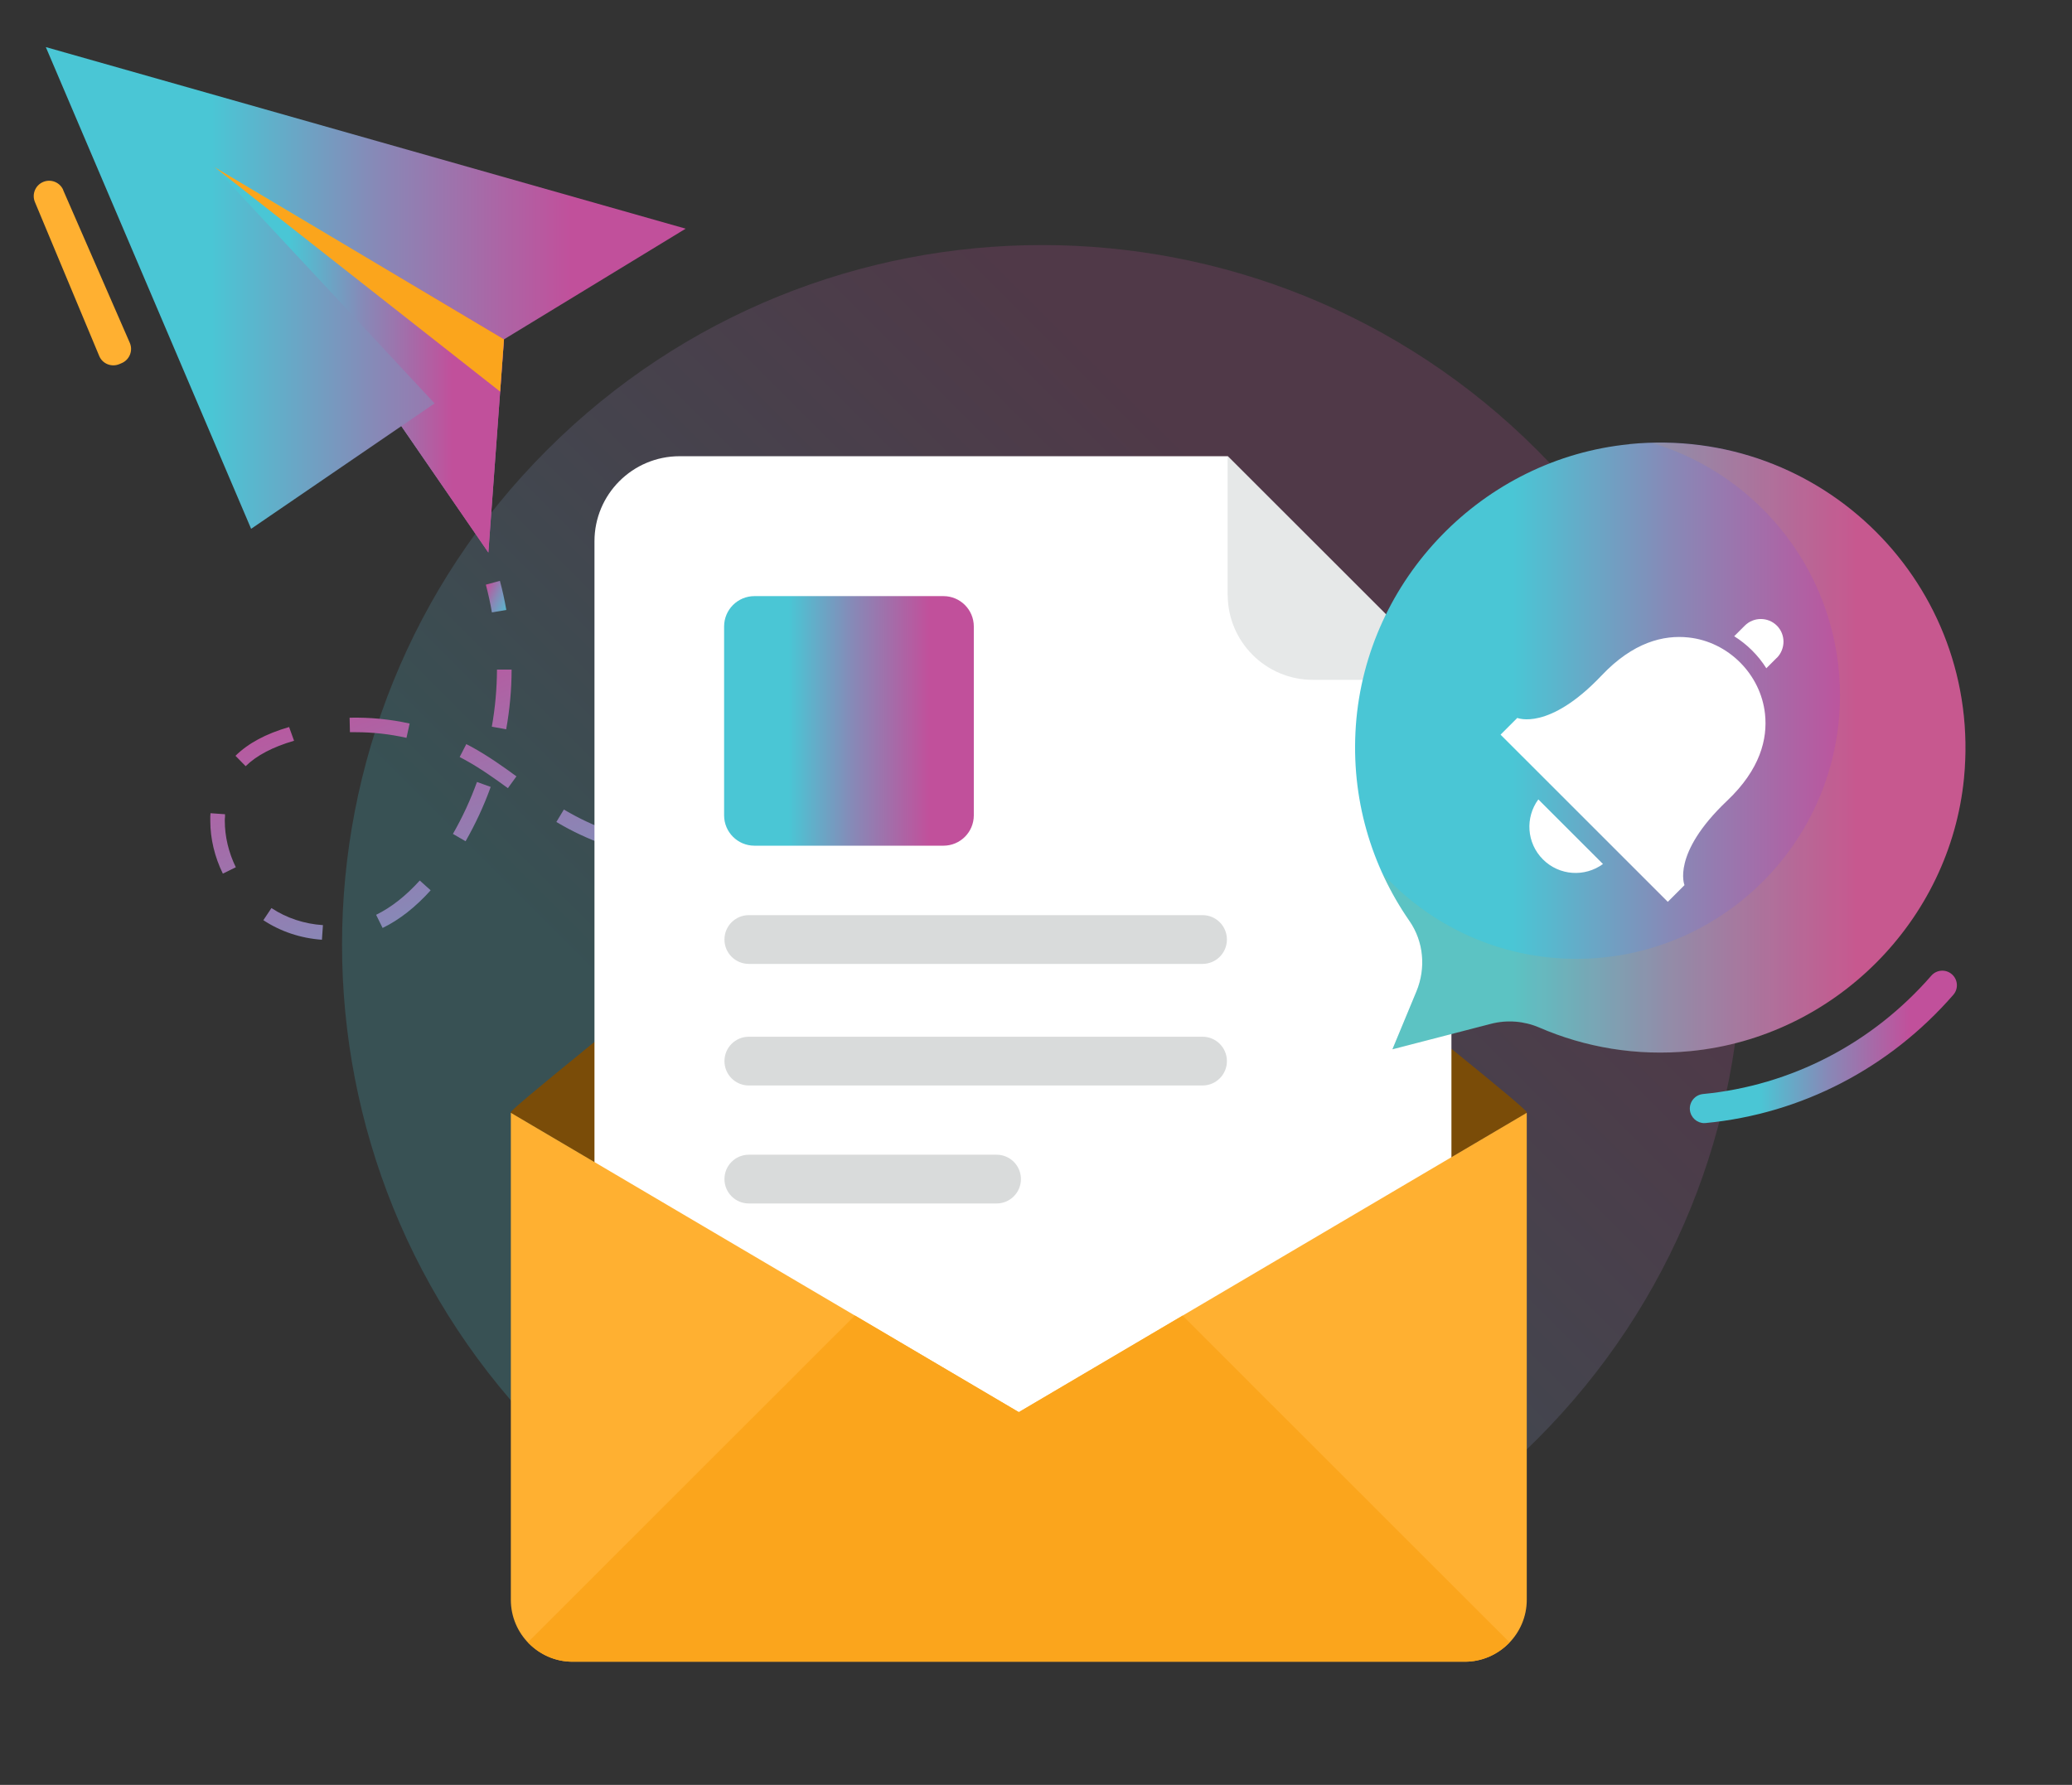 <svg xmlns="http://www.w3.org/2000/svg" width="195" height="168" viewBox="0 0 195 168" fill="none"><rect x="0" y="0" width="195" height="168" fill="#333333" stroke="none"/><g clip-path="url(#clip0_777_3022)"><path opacity="0.2" d="M144.651 135.479C170.378 109.763 170.378 68.069 144.651 42.352C118.924 16.636 77.212 16.636 51.485 42.352C25.758 68.069 25.758 109.763 51.485 135.479C77.212 161.195 118.924 161.195 144.651 135.479Z" fill="url(#paint0_linear_777_3022)"></path><path d="M4.312 4.432L23.634 49.774L37.77 40.107L45.96 52.005L47.431 31.942L64.53 21.523L4.312 4.432Z" fill="url(#paint1_linear_777_3022)"></path><path d="M40.901 37.97L23.633 49.774L37.77 40.107L45.959 52.005L47.43 31.942L20.184 15.727L40.901 37.97Z" fill="url(#paint2_linear_777_3022)"></path><path d="M47.07 36.86L20.184 15.727L47.43 31.942L47.07 36.86Z" fill="#FBA51C"></path><path d="M46.296 57.654C46.148 56.765 45.947 55.887 45.725 55.031L47.047 54.671C47.291 55.57 47.492 56.49 47.65 57.41L46.296 57.643V57.654Z" fill="url(#paint3_linear_777_3022)"></path><path d="M30.298 88.453C28.309 88.315 26.404 87.681 24.785 86.612L25.547 85.47C26.965 86.412 28.637 86.962 30.393 87.078L30.298 88.442V88.453ZM36.001 87.332L35.398 86.105C36.827 85.407 38.202 84.317 39.504 82.879L40.53 83.799C39.112 85.375 37.599 86.57 36.012 87.342L36.001 87.332ZM20.976 82.234C20.204 80.668 19.791 78.944 19.791 77.252C19.791 77.115 19.791 76.977 19.791 76.84L19.812 76.543L21.177 76.639V76.892C21.156 77.019 21.156 77.136 21.156 77.252C21.156 78.733 21.516 80.245 22.193 81.631L20.965 82.234H20.976ZM74.072 81.916V80.541C75.85 80.541 77.691 80.457 79.532 80.319L79.627 81.684C77.754 81.821 75.882 81.895 74.072 81.906V81.916ZM68.507 81.737L67.628 81.673C65.946 81.536 64.412 81.345 62.952 81.091L63.184 79.738C64.602 79.981 66.094 80.171 67.734 80.309L68.591 80.372L68.496 81.737H68.507ZM85.161 81.113L84.981 79.748C86.749 79.505 88.569 79.209 90.388 78.86L90.653 80.203C88.801 80.563 86.96 80.859 85.172 81.113H85.161ZM57.502 79.727C55.894 79.177 54.381 78.511 53.005 77.739C52.794 77.622 52.571 77.495 52.36 77.368L53.069 76.194C53.27 76.311 53.471 76.438 53.672 76.543C54.973 77.273 56.402 77.908 57.936 78.437L57.492 79.738L57.502 79.727ZM43.81 79.177L42.625 78.49C43.514 76.945 44.276 75.295 44.889 73.603L46.18 74.069C45.545 75.845 44.741 77.559 43.821 79.177H43.81ZM96.07 79.029L95.743 77.696C97.457 77.284 99.245 76.808 101.054 76.29L101.435 77.612C99.615 78.13 97.806 78.606 96.07 79.029ZM106.736 75.993L106.313 74.692C108.059 74.132 109.794 73.54 111.519 72.926L111.974 74.217C110.239 74.83 108.493 75.433 106.736 75.993ZM47.799 74.185C46.54 73.265 45.186 72.302 43.715 71.498L43.26 71.255L43.884 70.039C44.043 70.123 44.212 70.208 44.371 70.293C45.916 71.139 47.365 72.165 48.603 73.074L47.799 74.185ZM23.124 72.122L22.161 71.139C23.367 69.954 25.018 69.066 27.208 68.431L27.674 69.722C25.653 70.314 24.15 71.107 23.124 72.112V72.122ZM38.245 69.447C36.689 69.097 35.081 68.918 33.494 68.918H32.933L32.901 67.553C34.795 67.511 36.7 67.691 38.551 68.103L38.255 69.447H38.245ZM47.641 68.643L46.286 68.399C46.604 66.623 46.762 64.825 46.773 63.026H48.148C48.148 64.898 47.969 66.792 47.641 68.632V68.643Z" fill="url(#paint4_linear_777_3022)"></path><path d="M117.202 72.281L116.715 71.001C117.572 70.673 118.418 70.346 119.275 70.018L119.773 71.297C118.916 71.636 118.059 71.964 117.202 72.292V72.281Z" fill="url(#paint5_linear_777_3022)"></path><path d="M160.405 105.714C159.707 105.714 159.114 105.185 159.04 104.476C158.966 103.726 159.516 103.049 160.278 102.975C168.574 102.171 176.203 98.215 181.758 91.837C182.255 91.266 183.123 91.203 183.694 91.7C184.265 92.197 184.329 93.064 183.832 93.635C177.811 100.553 169.536 104.836 160.542 105.703C160.5 105.703 160.458 105.703 160.405 105.703V105.714Z" fill="url(#paint6_linear_777_3022)"></path><path d="M143.687 104.751L95.882 132.928L48.076 104.751C48.076 104.751 48.076 104.699 48.076 104.677C48.118 104.498 50.753 102.298 54.774 99.029C54.816 98.998 54.848 98.966 54.88 98.934C68.085 88.22 95.871 66.284 95.871 66.284C95.871 66.284 123.657 88.22 136.863 98.934C140.947 102.245 143.635 104.487 143.677 104.677C143.677 104.699 143.677 104.73 143.677 104.751H143.687Z" fill="#7A4C08"></path><path d="M115.54 42.941H63.957C59.534 42.941 55.947 46.527 55.947 50.948V128.898C55.947 133.319 59.534 136.905 63.957 136.905H128.587C133.01 136.905 136.597 133.319 136.597 128.898V63.989L115.53 42.931L115.54 42.941Z" fill="white"></path><path d="M115.542 55.982C115.542 60.403 119.129 63.989 123.552 63.989H136.598L115.531 42.931V55.972L115.542 55.982Z" fill="#E6E8E8"></path><path d="M88.79 56.109H71.003C69.426 56.109 68.147 57.388 68.147 58.965V76.744C68.147 78.322 69.426 79.6 71.003 79.6H88.79C90.368 79.6 91.647 78.322 91.647 76.744V58.965C91.647 57.388 90.368 56.109 88.79 56.109Z" fill="url(#paint7_linear_777_3022)"></path><path d="M113.171 86.136H70.476C69.206 86.136 68.18 87.162 68.18 88.432C68.18 89.701 69.206 90.727 70.476 90.727H113.171C114.44 90.727 115.467 89.701 115.467 88.432C115.467 87.162 114.44 86.136 113.171 86.136Z" fill="#D9DBDB"></path><path d="M113.171 97.581H70.476C69.206 97.581 68.18 98.606 68.18 99.876C68.18 101.145 69.206 102.171 70.476 102.171H113.171C114.44 102.171 115.467 101.145 115.467 99.876C115.467 98.606 114.44 97.581 113.171 97.581Z" fill="#D9DBDB"></path><path d="M93.786 108.686H70.476C69.206 108.686 68.18 109.712 68.18 110.981C68.18 112.25 69.206 113.276 70.476 113.276H93.786C95.056 113.276 96.082 112.25 96.082 110.981C96.082 109.712 95.056 108.686 93.786 108.686Z" fill="#D9DBDB"></path><path d="M143.687 104.741V150.58C143.687 153.785 141.063 156.408 137.857 156.408H53.885C50.679 156.408 48.076 153.785 48.076 150.58V104.741L95.882 132.917L143.687 104.741Z" fill="#FFB031"></path><path d="M142.068 154.589L111.298 123.832L95.881 132.917L80.454 123.821L49.684 154.578C50.742 155.699 52.234 156.408 53.884 156.408H137.856C139.518 156.408 140.999 155.699 142.068 154.589Z" fill="#FBA51C"></path><path d="M153.347 41.81C139.581 43.163 128.587 54.502 127.603 68.283C127.116 75.147 129.063 81.514 132.64 86.676C133.994 88.622 134.206 91.129 133.306 93.308L131.042 98.765L140.322 96.364C141.835 95.973 143.433 96.1 144.861 96.713C149.157 98.575 154.003 99.431 159.093 98.934C172.605 97.623 183.525 86.718 184.837 73.222C186.582 55.105 171.483 40.022 153.358 41.799L153.347 41.81Z" fill="url(#paint8_linear_777_3022)"></path><path d="M156.955 84.888L158.531 83.312C158.531 83.312 157.283 80.362 162.531 75.38C165.663 72.418 166.362 69.542 166.108 67.194C165.705 63.46 162.648 60.403 158.912 60.002C156.563 59.748 153.696 60.446 150.733 63.576C145.749 68.833 142.797 67.574 142.797 67.574L141.221 69.15L156.955 84.878V84.888Z" fill="white"></path><path d="M144.775 75.243C143.527 76.945 143.664 79.346 145.209 80.891C146.754 82.435 149.156 82.572 150.859 81.324L144.775 75.243Z" fill="white"></path><path d="M167.217 61.916L166.233 62.9C165.471 61.683 164.424 60.647 163.207 59.885L164.202 58.891C165.038 58.055 166.392 58.055 167.228 58.891C168.053 59.716 168.053 61.07 167.228 61.916H167.217Z" fill="white"></path><g style="mix-blend-mode:difference" opacity="0.1"><path d="M155.474 41.693C165.705 44.75 173.165 54.227 173.165 65.448C173.165 79.145 162.055 90.251 148.352 90.251C141.136 90.251 134.65 87.152 130.121 82.234C130.841 83.799 131.677 85.29 132.639 86.686C133.994 88.633 134.205 91.139 133.306 93.318L131.042 98.776L140.321 96.375C141.834 95.983 143.432 96.11 144.861 96.724C149.157 98.585 154.003 99.442 159.092 98.945C172.604 97.633 183.524 86.739 184.836 73.233C186.519 55.834 172.647 41.239 155.484 41.693H155.474Z" fill="#FBA51C"></path></g><path d="M5.942 17.885L12.216 32.27C12.534 32.999 12.195 33.856 11.465 34.173L11.243 34.268C10.502 34.586 9.645 34.247 9.338 33.507L3.286 19.017C2.969 18.255 3.349 17.388 4.122 17.102C4.841 16.838 5.646 17.177 5.952 17.885H5.942Z" fill="#FFB031"></path></g><defs><linearGradient id="paint0_linear_777_3022" x1="4.902" y1="88.916" x2="98.029" y2="-4.25" gradientUnits="userSpaceOnUse"><stop offset="0.259" stop-color="#4AC6D5"></stop><stop offset="0.516" stop-color="#8789B7"></stop><stop offset="0.822" stop-color="#C1509B"></stop></linearGradient><linearGradient id="paint1_linear_777_3022" x1="4.312" y1="4.432" x2="64.53" y2="4.432" gradientUnits="userSpaceOnUse"><stop offset="0.259" stop-color="#4AC6D5"></stop><stop offset="0.516" stop-color="#8789B7"></stop><stop offset="0.822" stop-color="#C1509B"></stop></linearGradient><linearGradient id="paint2_linear_777_3022" x1="20.184" y1="15.727" x2="47.43" y2="15.727" gradientUnits="userSpaceOnUse"><stop offset="0.259" stop-color="#4AC6D5"></stop><stop offset="0.516" stop-color="#8789B7"></stop><stop offset="0.822" stop-color="#C1509B"></stop></linearGradient><linearGradient id="paint3_linear_777_3022" x1="46.882" y1="61.237" x2="42.8" y2="59.287" gradientUnits="userSpaceOnUse"><stop offset="0.104" stop-color="#4AC6D5"></stop><stop offset="0.516" stop-color="#8789B7"></stop><stop offset="0.822" stop-color="#C1509B"></stop></linearGradient><linearGradient id="paint4_linear_777_3022" x1="75.199" y1="118.998" x2="45.901" y2="40.428" gradientUnits="userSpaceOnUse"><stop offset="0.104" stop-color="#4AC6D5"></stop><stop offset="0.516" stop-color="#8789B7"></stop><stop offset="0.822" stop-color="#C1509B"></stop></linearGradient><linearGradient id="paint5_linear_777_3022" x1="118.553" y1="75.023" x2="114.551" y2="71.043" gradientUnits="userSpaceOnUse"><stop offset="0.104" stop-color="#4AC6D5"></stop><stop offset="0.516" stop-color="#8789B7"></stop><stop offset="0.822" stop-color="#C1509B"></stop></linearGradient><linearGradient id="paint6_linear_777_3022" x1="159.033" y1="91.364" x2="184.167" y2="91.364" gradientUnits="userSpaceOnUse"><stop offset="0.259" stop-color="#4AC6D5"></stop><stop offset="0.516" stop-color="#8789B7"></stop><stop offset="0.822" stop-color="#C1509B"></stop></linearGradient><linearGradient id="paint7_linear_777_3022" x1="68.147" y1="56.109" x2="91.647" y2="56.109" gradientUnits="userSpaceOnUse"><stop offset="0.259" stop-color="#4AC6D5"></stop><stop offset="0.516" stop-color="#8789B7"></stop><stop offset="0.822" stop-color="#C1509B"></stop></linearGradient><linearGradient id="paint8_linear_777_3022" x1="127.529" y1="41.657" x2="184.974" y2="41.657" gradientUnits="userSpaceOnUse"><stop offset="0.259" stop-color="#4AC6D5"></stop><stop offset="0.516" stop-color="#8789B7"></stop><stop offset="0.822" stop-color="#C1509B"></stop></linearGradient><clipPath id="clip0_777_3022"><rect width="195" height="168" fill="white"></rect></clipPath></defs></svg>